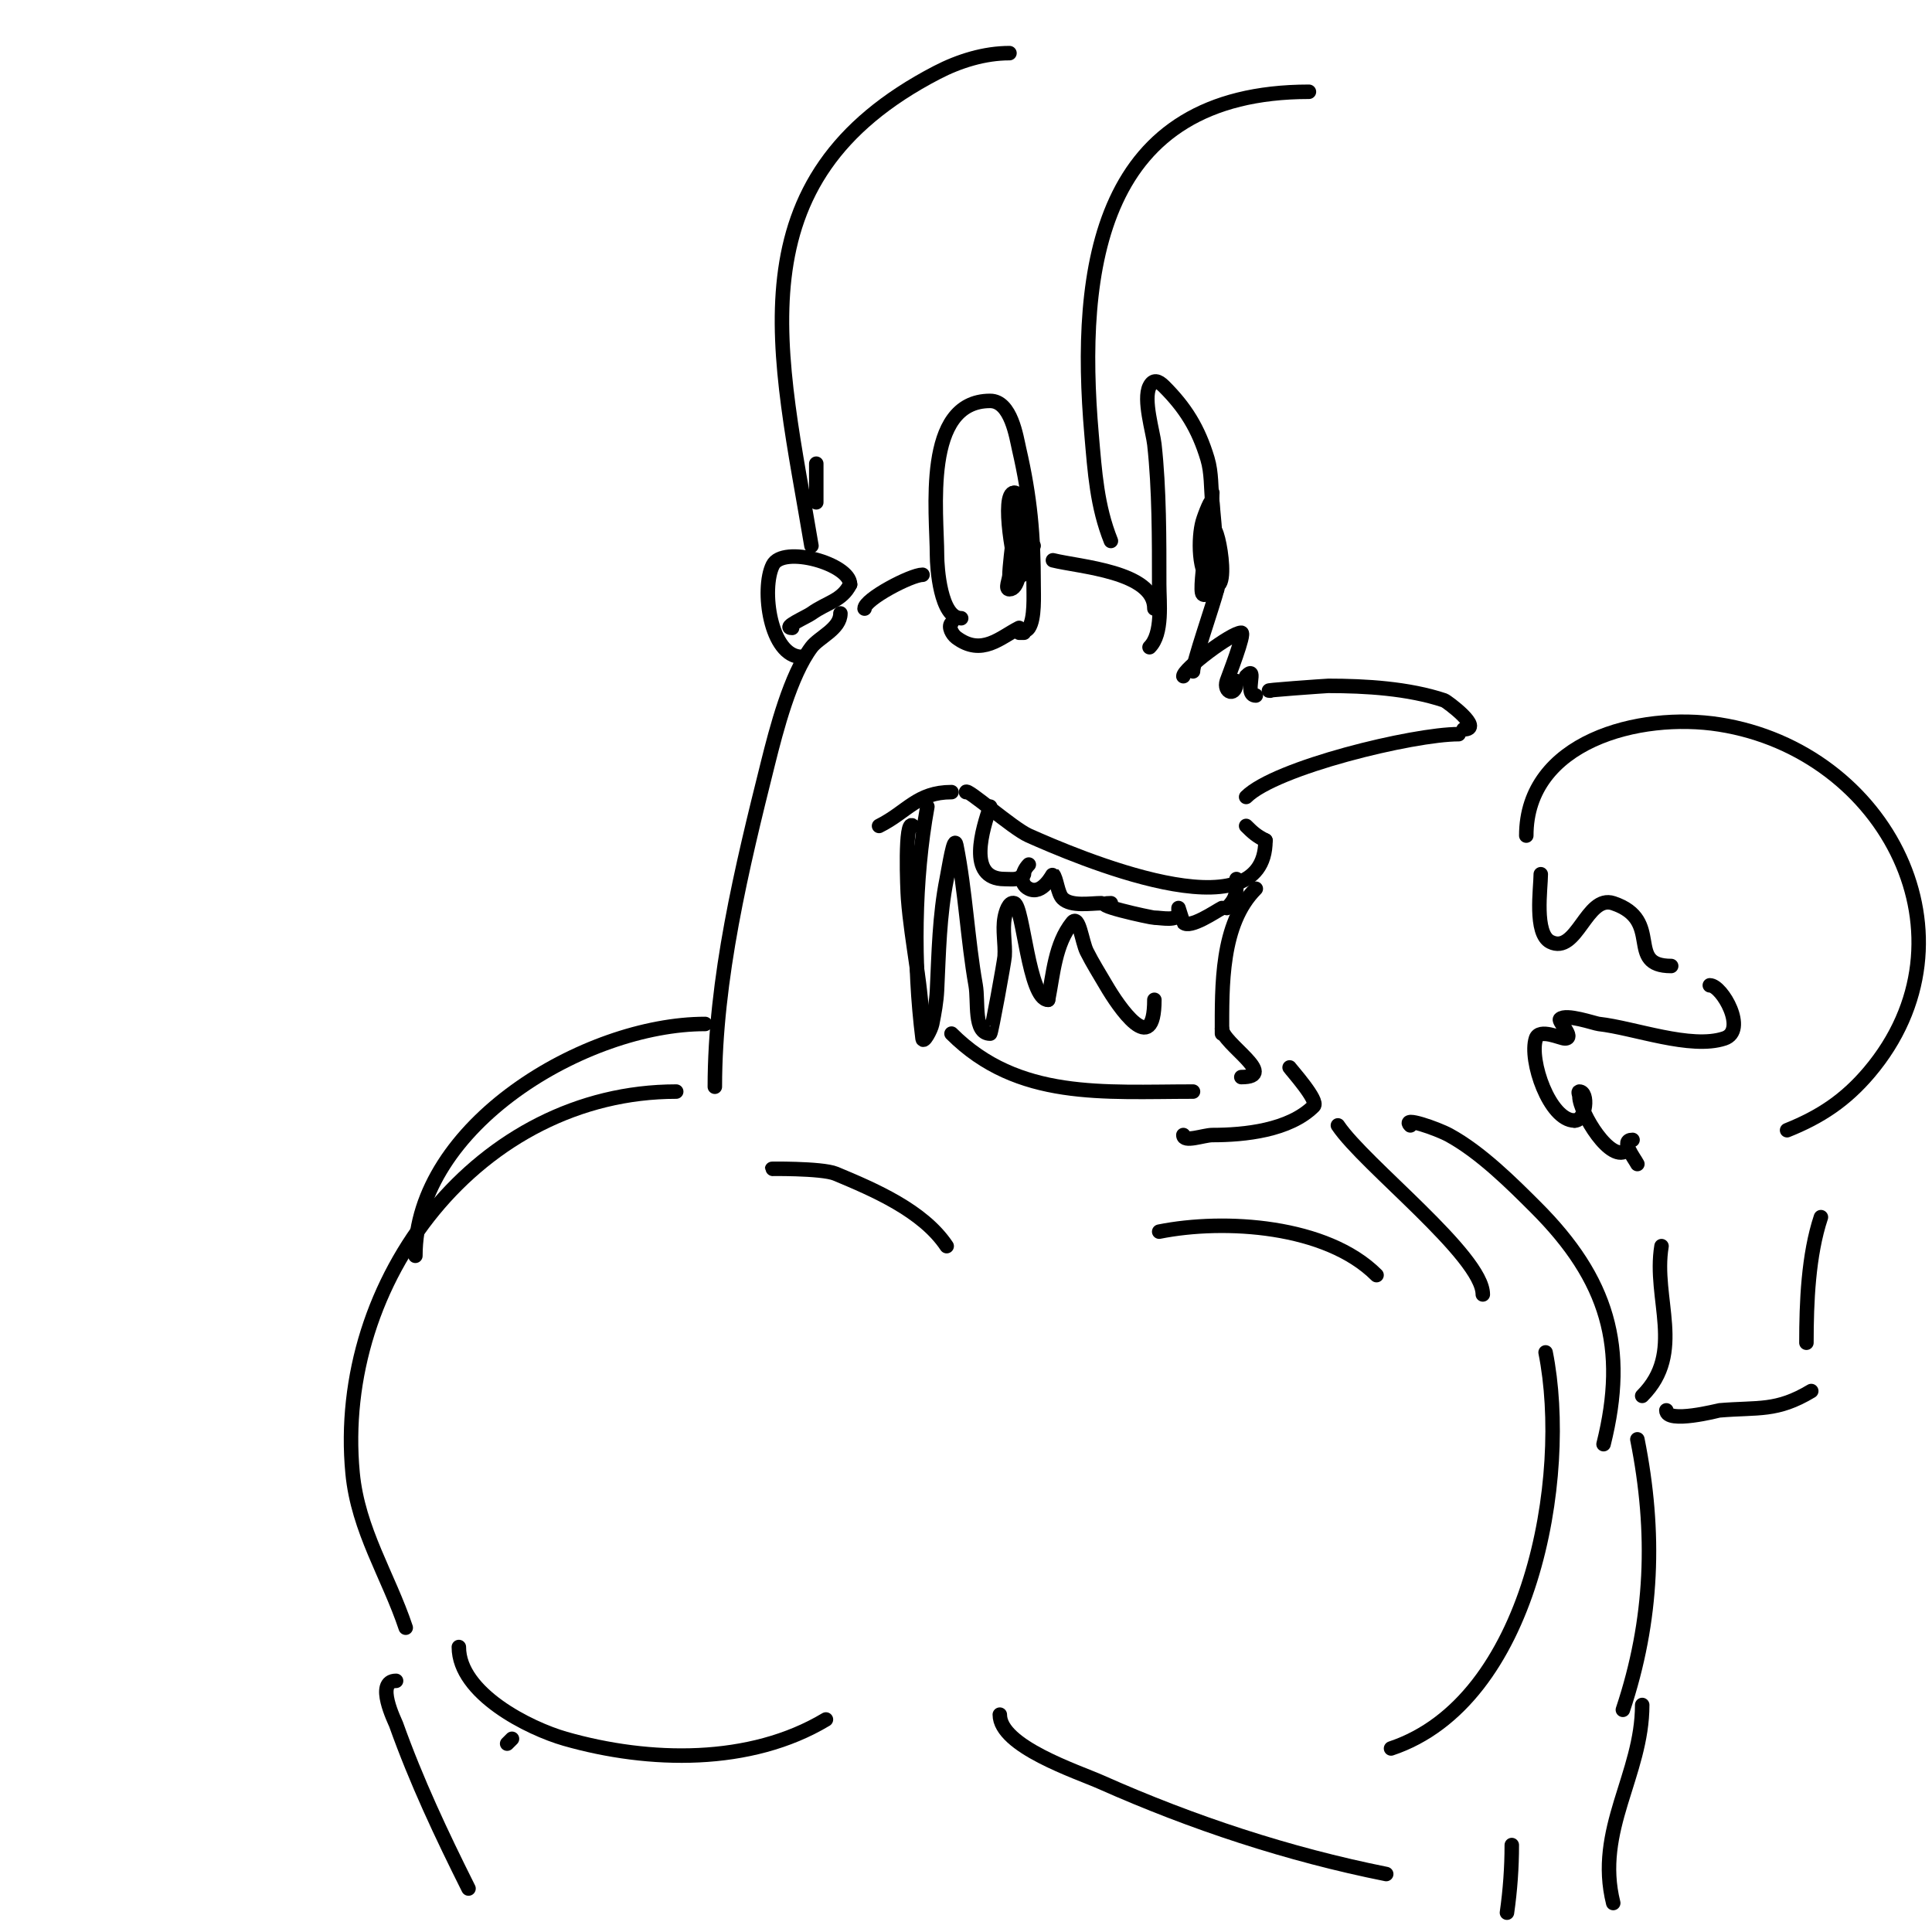 <svg viewBox='0 0 400 400' version='1.1' xmlns='http://www.w3.org/2000/svg' xmlns:xlink='http://www.w3.org/1999/xlink'><g fill='none' stroke='#000000' stroke-width='3' stroke-linecap='round' stroke-linejoin='round'><path d='M182,171c5.873,-2.937 7.868,-7 15,-7'/><path d='M200,164c0,-1.04 9.586,7.482 13,9c9.279,4.124 49,21.304 49,1'/><path d='M262,174c-1.82,-0.91 -2.611,-1.611 -4,-3'/><path d='M245,140c0,-1.505 9.965,-9 12,-9c0.881,0 -2.752,9.257 -3,10c-0.783,2.35 2,3.503 2,0'/><path d='M258,140c2.58,-2.58 -0.616,4 2,4'/><path d='M263,143c-2.466,0 11.621,-1 12,-1c7.72,0 16.578,0.526 24,3c0.535,0.178 8.373,6 4,6'/><path d='M302,152c-9.443,0 -37.913,6.913 -44,13'/><path d='M189,171c-1.766,-1.766 -1.133,13.267 -1,15c0.727,9.456 3,18.494 3,28'/><path d='M197,214c13.765,13.765 31.536,12 50,12'/><path d='M257,223c7.973,0 -4,-7.023 -4,-10'/><path d='M253,214c0,-9.882 -0.291,-22.709 7,-30'/><path d='M205,167c-1.479,4.436 -4.973,15 3,15c1.797,0 2.667,0.333 4,-1'/><path d='M213,179c-1.314,1.314 -2.142,3.929 0,5c2.837,1.419 4.939,-3.061 5,-3c0.759,0.759 0.952,3.952 2,5c1.737,1.737 5.835,1 8,1'/><path d='M230,187c-5.468,0 8.312,3 9,3c1.432,0 5,0.827 5,-1c0,-0.333 0,-1 0,-1c0,0 0.902,2.902 1,3c1.373,1.373 6.812,-2.406 8,-3'/><path d='M254,188c2.07,-2.07 2,-3.155 2,-6'/><path d='M267,221c0.372,0.558 6.093,6.907 5,8c-5.048,5.048 -14.31,6 -21,6c-1.77,0 -6,1.635 -6,0'/><path d='M238,134c2.806,-2.806 2,-9.297 2,-13c0,-9.285 0.025,-19.779 -1,-29c-0.287,-2.582 -2.354,-9.292 -1,-12c0.763,-1.526 1.787,-1.213 3,0c4.377,4.377 7.101,8.67 9,15c0.867,2.891 0.7,5.997 1,9c0.605,6.048 1,11.857 1,18'/><path d='M252,122c-0.791,3.163 -5,15.131 -5,17'/><path d='M197,129c-0.745,0.745 0.157,2.368 1,3c5.297,3.973 9.175,-0.087 13,-2'/><path d='M212,131c-2.431,0 0.234,0.149 1,-1c1.275,-1.913 1,-6.701 1,-9c0,-10.15 -0.705,-18.056 -3,-28c-0.569,-2.465 -1.659,-10 -6,-10c-14.014,0 -11,23.254 -11,32c0,2.425 0.685,13 5,13'/><path d='M211,103c0,-1.257 -2,13.216 -2,16c0,1 -1,3 0,3c3.483,0 2.439,-15.367 2,-18c-0.123,-0.735 -0.255,-2 -1,-2c-2.892,0 -0.013,15.987 1,17c2.036,2.036 1.967,-13.967 0,-12c-2.262,2.262 0.309,6 3,6'/><path d='M214,113'/><path d='M251,102c0,3.007 -2.982,20.018 -2,21c0.667,0.667 1.815,-1.075 2,-2c1.054,-5.268 0,-11.563 0,-17c0,-1.491 -1.59,2.567 -2,4c-0.916,3.205 -1.033,10.978 2,13c4.52,3.013 0,-18.191 0,-9'/><path d='M218,116c5.485,1.371 21,2.315 21,10'/><path d='M191,119c-2.36,0 -12,5.064 -12,7'/><path d='M174,127c0,3.21 -4.442,4.923 -6,7c-4.379,5.839 -7.277,17.107 -9,24c-5.392,21.566 -11,44.656 -11,67'/><path d='M164,130c-2.21,0 3.002,-2.287 4,-3c3.26,-2.328 6.296,-2.592 8,-6'/><path d='M176,121c0,-4.268 -13.921,-8.157 -16,-4c-2.447,4.895 -0.572,19 6,19'/><path d='M169,96c0,2.667 0,5.333 0,8'/><path d='M168,113c-6.633,-39.796 -16.986,-75.711 26,-98c4.594,-2.382 9.825,-4 15,-4'/><path d='M230,112c-2.887,-7.217 -3.324,-14.23 -4,-22c-3.015,-34.673 1.567,-71 45,-71'/><path d='M192,167c-2.756,15.156 -2.92,32.64 -1,48c0.149,1.193 1.764,-1.821 2,-3c0.462,-2.311 0.888,-4.646 1,-7c0.366,-7.687 0.491,-15.454 2,-23c0.476,-2.38 1.524,-9.38 2,-7c1.894,9.469 2.314,19.446 4,29c0.605,3.427 -0.48,10 3,10c0.215,0 2.925,-14.872 3,-16c0.177,-2.661 -0.477,-5.376 0,-8c0.215,-1.182 0.86,-3.38 2,-3c1.855,0.618 2.982,20 7,20'/><path d='M217,207c1.074,-5.37 1.411,-11.514 5,-16c1.397,-1.746 2,4 3,6c1.202,2.404 2.646,4.679 4,7c2.55,4.371 10,15.407 10,3'/><path d='M277,233c5.393,8.089 30,27.055 30,35'/><path d='M240,255c13.59,-2.718 34.644,-1.357 45,9'/><path d='M160,242c-1.567,0 10.107,-0.205 13,1c7.945,3.311 18.104,7.655 23,15'/><path d='M140,226c-40.667,0 -70.813,38.969 -67,79c1.123,11.796 7.417,21.252 11,32'/><path d='M320,280c5.185,25.923 -3.033,72.344 -32,82'/><path d='M146,212c-24.842,0 -60,21 -60,48'/><path d='M292,233c-1.944,-1.944 5.587,0.684 8,2c6.593,3.596 13.083,10.083 18,15c14.912,14.912 19.006,28.976 14,49'/><path d='M316,173c0,-19.489 23.39,-25.623 40,-23c34.701,5.479 54.548,44.171 31,72c-4.899,5.79 -10.093,9.237 -17,12'/><path d='M319,181c0,2.928 -1.412,12.294 2,14c5.484,2.742 7.449,-9.85 13,-8c10.516,3.505 2.389,13 12,13'/><path d='M354,204c2.544,0 7.829,9.39 3,11c-6.955,2.318 -18.692,-2.188 -26,-3c-0.87,-0.097 -6.805,-2.195 -8,-1c-0.452,0.452 3.171,4 1,4c-0.897,0 -5.283,-2.15 -6,0c-1.498,4.494 2.832,17 8,17'/><path d='M326,232c2.419,0 2.93,-6 1,-6c-0.333,0 0,0.667 0,1c0,3.259 6.631,14.369 10,11'/><path d='M338,236c-2.672,0 0.387,3.773 1,5'/><path d='M377,252c-2.612,7.835 -3,17.659 -3,26'/><path d='M375,288c-7.178,4.307 -10.869,3.322 -19,4c-0.164,0.014 -11,2.837 -11,0'/><path d='M344,258c-1.824,10.944 4.996,22.004 -4,31'/><path d='M95,341c0,9.646 14.612,16.889 22,19c17.461,4.989 38.338,5.397 54,-4'/><path d='M207,355c0,6.578 16.021,11.787 21,14c18.919,8.409 38.709,14.942 59,19'/><path d='M106,360c-0.333,0.333 -0.667,0.667 -1,1'/><path d='M82,348c-4.437,0 -0.193,8.461 0,9c4.237,11.864 9.347,22.694 15,34'/><path d='M313,382c0,4.679 -0.338,9.368 -1,14'/><path d='M339,298c3.861,19.303 3.226,37.321 -3,56'/><path d='M340,353c0,14.482 -9.798,25.808 -6,41'/></g>
</svg>